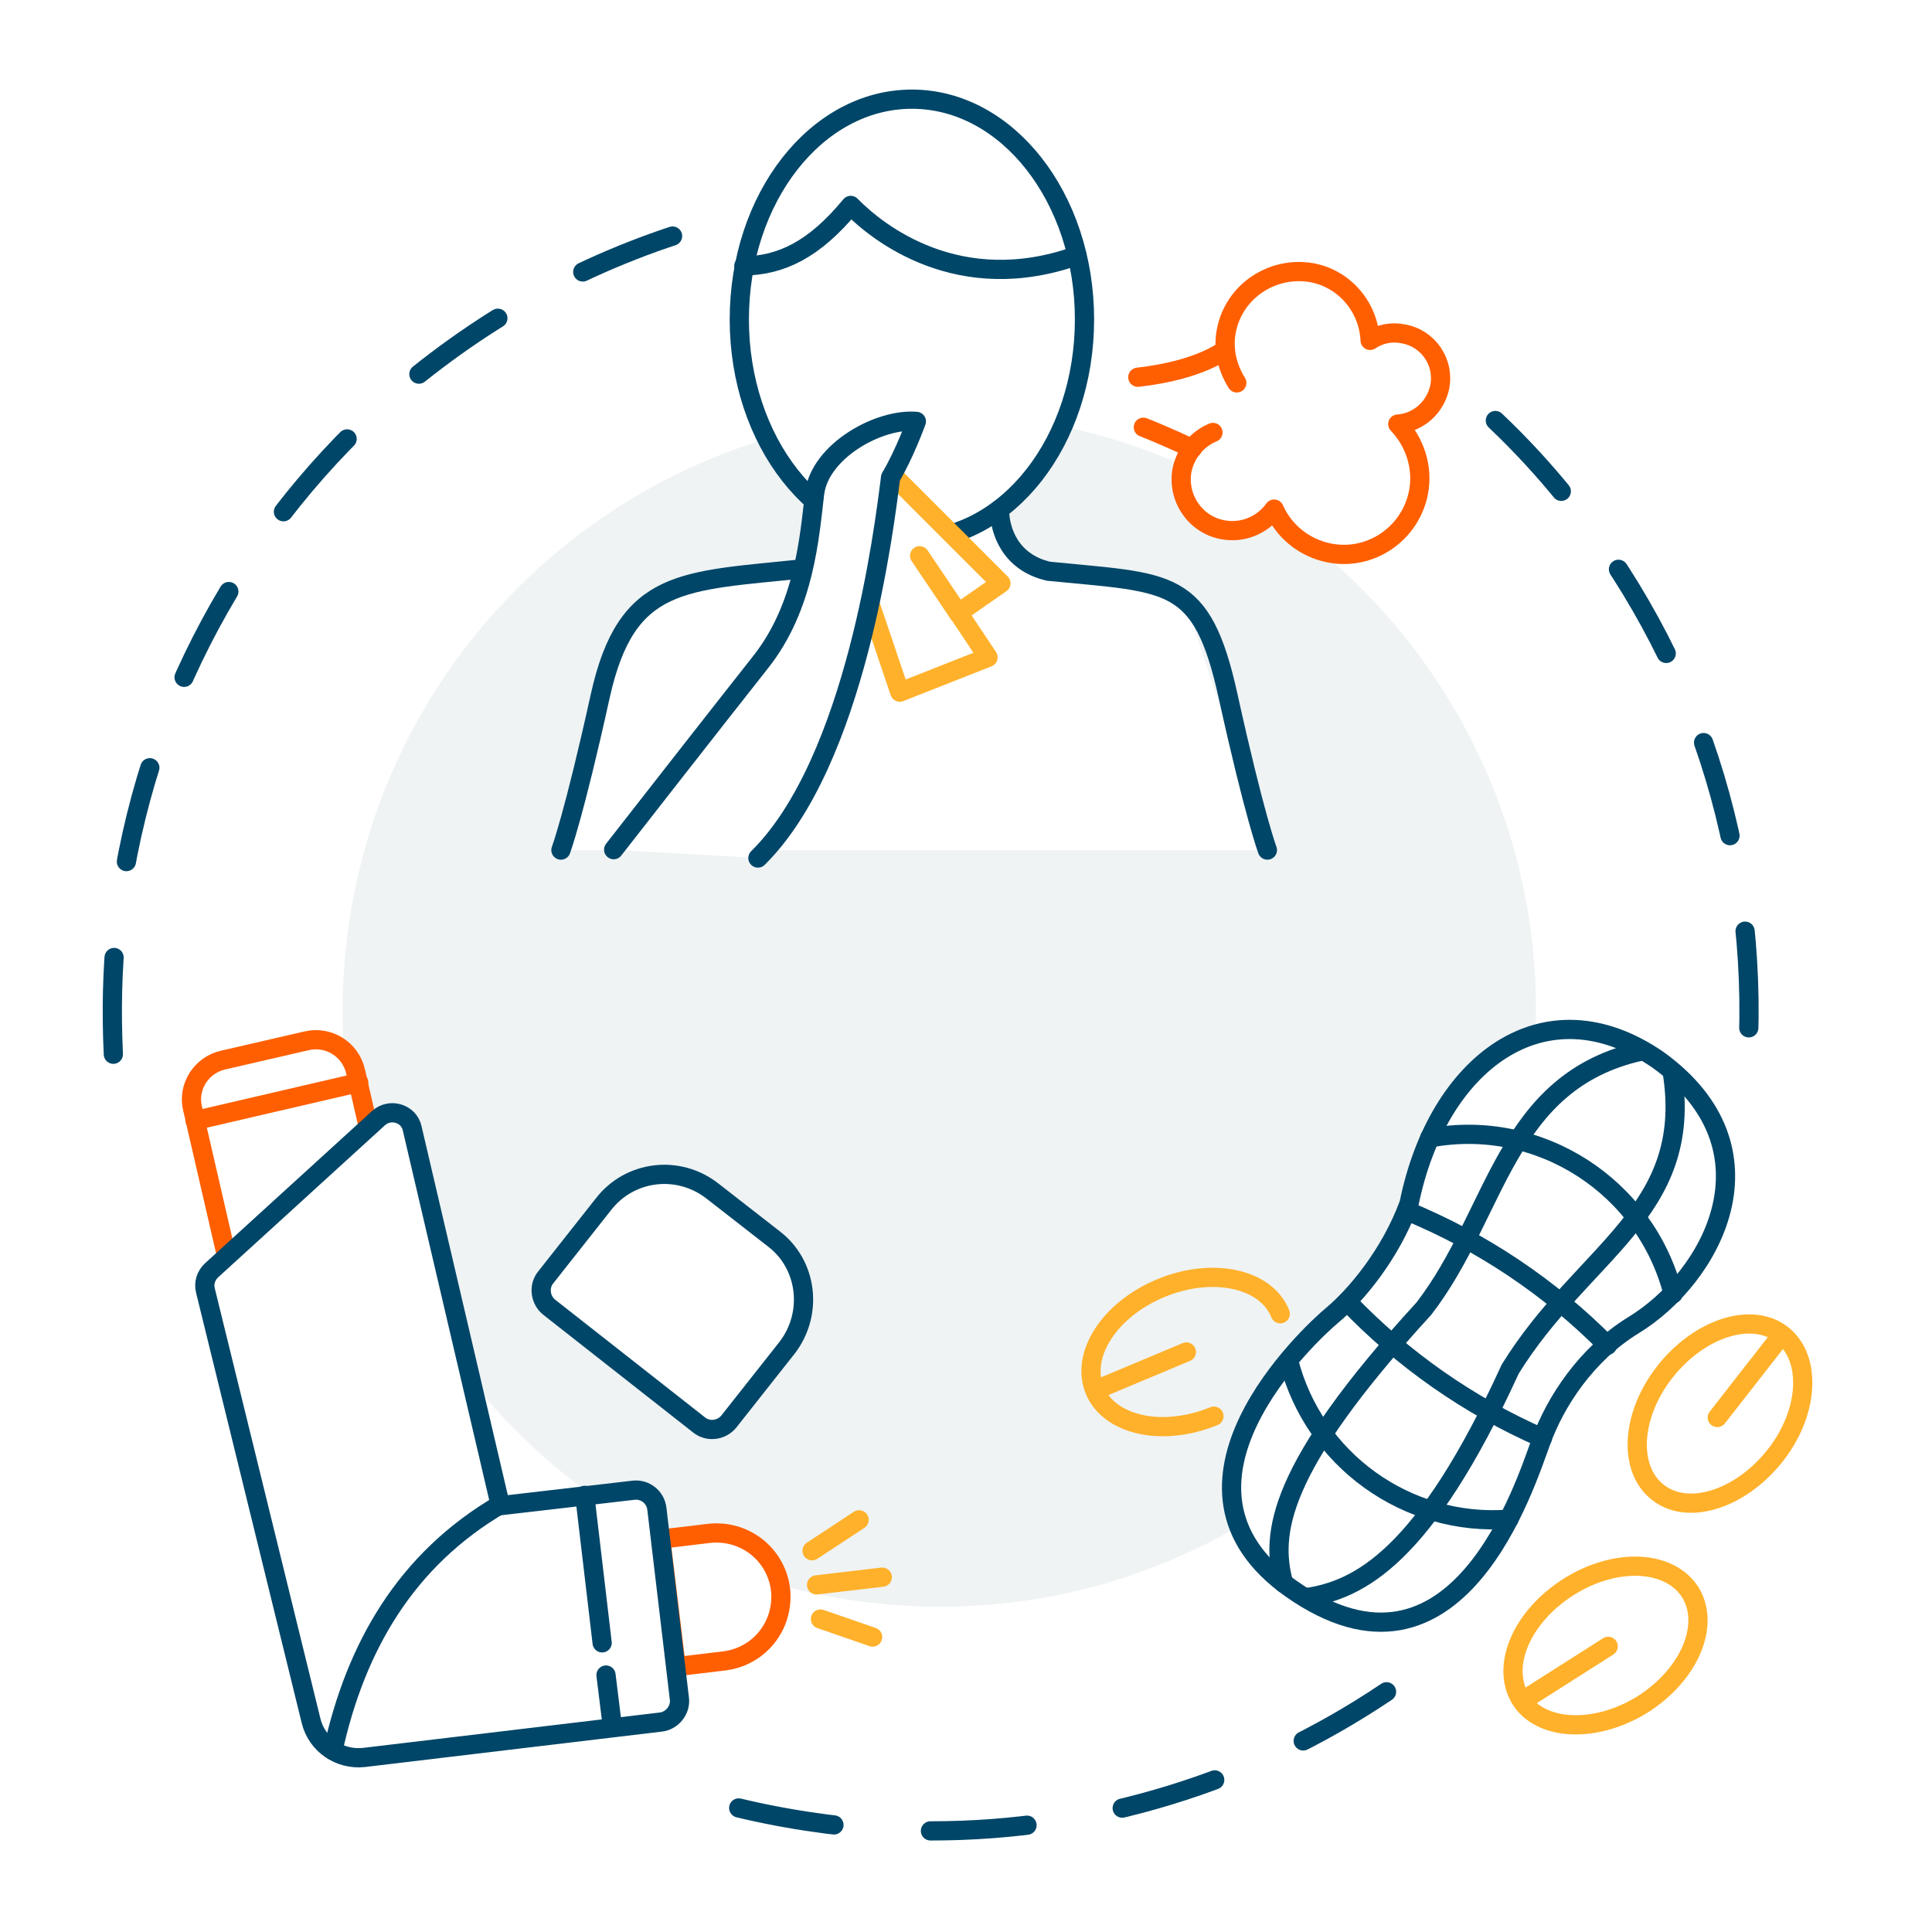 <?xml version="1.0" encoding="UTF-8"?> <svg xmlns="http://www.w3.org/2000/svg" xmlns:xlink="http://www.w3.org/1999/xlink" version="1.1" id="Layer_1" x="0px" y="0px" viewBox="0 0 300 300" style="enable-background:new 0 0 300 300;" xml:space="preserve"> <style type="text/css"> .st0{fill-rule:evenodd;clip-rule:evenodd;fill:#EFF3F4;} .st1{fill-rule:evenodd;clip-rule:evenodd;fill:#FFFFFF;} .st2{fill:none;stroke:#004668;stroke-width:2.985;stroke-linecap:round;stroke-linejoin:round;stroke-dasharray:15.027;} .st3{fill:none;stroke:#004668;stroke-width:2.985;stroke-linecap:round;stroke-linejoin:round;} .st4{fill:none;stroke:#FF5F00;stroke-width:2.985;stroke-linecap:round;stroke-linejoin:round;} .st5{fill:none;stroke:#FFB12B;stroke-width:2.985;stroke-linecap:round;stroke-linejoin:round;} .st6{fill:none;} .st7{fill:none;stroke:#004668;stroke-width:2.985;stroke-linecap:round;} .st8{filter:url(#Adobe_OpacityMaskFilter);} .st9{mask:url(#mask-2_00000053545953605862631630000009784405658572921279_);fill:none;stroke:#FFFFFF;stroke-width:1.492;} </style> <g id="Landing"> <g id="icon-placement" transform="translate(-950, -116)"> <g id="allergy-and-asthma" transform="translate(950, 116)"> <path id="Fill-1" class="st0" d="M53.7,147.3c5.3-50.9,50.8-87.9,101.7-82.6c50.9,5.3,87.9,50.8,82.6,101.7 c-5.3,50.9-50.8,87.9-101.7,82.6C85.4,243.7,48.4,198.2,53.7,147.3"></path> <path id="Fill-3" class="st1" d="M168.4,49.6c0,18.9-12,34.2-26.8,34.2c-14.8,0-26.8-15.3-26.8-34.2s12-34.2,26.8-34.2 C156.4,15.4,168.4,30.7,168.4,49.6"></path> <polygon id="Fill-5" class="st1" points="87.1,132 196.8,132 184.2,93.8 160.9,88 154.5,79 132.8,79.6 126.3,88.3 107.1,89.9 98.2,96.1 "></polygon> <path id="Stroke-7" class="st2" d="M17.6,163.7c-0.3-6.4-0.2-12.9,0.5-19.5c3.3-31.5,18-60.4,41.5-81.5 c14.1-12.6,30.7-21.9,48.5-27.2"></path> <path id="Stroke-9" class="st2" d="M215.3,262.7c-20.8,14-45.4,21.6-70.7,21.6c-4.4,0-8.8-0.2-13.2-0.7 c-8.3-0.9-16.4-2.5-24.1-4.9"></path> <path id="Stroke-11" class="st2" d="M232.2,65.3c3.9,3.7,7.5,7.6,10.9,11.8c20.1,24.7,30,55.3,28.3,86.8"></path> <path id="Fill-13" class="st1" d="M122.2,209.3l-9,11.4c-1.1,1.4-3.2,1.7-4.6,0.6l-23.3-18.3c-1.4-1.1-1.7-3.2-0.6-4.6l9-11.4 c4.1-5.3,11.7-6.2,17-2l9.5,7.4C125.4,196.4,126.3,204,122.2,209.3"></path> <path id="Stroke-15" class="st3" d="M122.2,209.3l-9,11.4c-1.1,1.4-3.2,1.7-4.6,0.6l-23.3-18.3c-1.4-1.1-1.7-3.2-0.6-4.6l9-11.4 c4.1-5.3,11.7-6.2,17-2l9.5,7.4C125.4,196.4,126.3,204,122.2,209.3z"></path> <g id="Group-20" transform="translate(29.699, 161.419)"> <path id="Fill-17" class="st1" d="M5.5,33.7l-5.3-23C-0.6,7.4,1.5,4,4.9,3.2l13-3c3.4-0.8,6.8,1.3,7.6,4.7l2,8.7"></path> <path id="Stroke-19" class="st4" d="M5.5,33.7l-5.3-23C-0.6,7.4,1.5,4,4.9,3.2l13-3c3.4-0.8,6.8,1.3,7.6,4.7l2,8.7"></path> </g> <path id="Fill-21" class="st1" d="M105,258.8l7.5-0.9c5.5-0.7,9.3-5.6,8.7-11.1l0,0c-0.7-5.5-5.6-9.3-11.1-8.7l-7.5,0.9 L105,258.8z"></path> <path id="Stroke-23" class="st4" d="M105,258.8l7.5-0.9c5.5-0.7,9.3-5.6,8.7-11.1l0,0c-0.7-5.5-5.6-9.3-11.1-8.7l-7.5,0.9 L105,258.8z"></path> <line id="Stroke-25" class="st4" x1="30.3" y1="174" x2="55.7" y2="168.1"></line> <line id="Stroke-27" class="st5" x1="126.8" y1="246.1" x2="137" y2="244.9"></line> <line id="Stroke-29" class="st5" x1="126.1" y1="240.8" x2="133.4" y2="236"></line> <line id="Stroke-31" class="st5" x1="135.5" y1="254.2" x2="127.4" y2="251.4"></line> <path id="Fill-33" class="st1" d="M77.7,233.8L64,175.2c-0.5-2.3-3.4-3.2-5.2-1.6l-26,23.7c-0.8,0.8-1.2,1.9-0.9,3.1l16.4,66.8 c0.9,3.7,4.4,6.1,8.2,5.7l46.1-5.5c1.8-0.2,3.1-1.9,2.9-3.6l-3.5-29.5c-0.2-1.8-1.8-3.1-3.6-2.9L77.7,233.8z"></path> <path id="Stroke-35" class="st3" d="M77.7,233.8L64,175.2c-0.5-2.3-3.4-3.2-5.2-1.6l-26,23.7c-0.8,0.8-1.2,1.9-0.9,3.1l16.4,66.8 c0.9,3.7,4.4,6.1,8.2,5.7l46.1-5.5c1.8-0.2,3.1-1.9,2.9-3.6l-3.5-29.5c-0.2-1.8-1.8-3.1-3.6-2.9L77.7,233.8z"></path> <path id="Stroke-37" class="st3" d="M77.9,233.5c-15,8.7-22.7,22.4-26.2,38.3"></path> <line id="Stroke-39" class="st3" x1="94.1" y1="260.1" x2="95.1" y2="268.2"></line> <line id="Stroke-41" class="st3" x1="90.8" y1="232.2" x2="93.5" y2="255.1"></line> <g id="Group-46" transform="translate(183.448, 42.252)"> <path id="Fill-43" class="st1" d="M4.9,24.9c-2.4,1-4.2,3.1-4.8,5.8c-0.8,4.3,2,8.5,6.3,9.3c3.1,0.6,6.2-0.7,8-3.2 c1.5,3.4,4.6,6,8.5,6.8c6.4,1.3,12.6-2.9,13.9-9.3c0.8-4-0.6-8-3.2-10.7c3.1-0.2,5.8-2.5,6.5-5.7c0.8-3.8-1.7-7.6-5.6-8.3 c-1.9-0.4-3.7,0-5.2,1c-0.2-5-3.8-9.5-9-10.5C14.1-1,8.2,3,7,9c-0.6,2.9,0.1,5.8,1.6,8.2"></path> <path id="Stroke-45" class="st4" d="M4.9,24.9c-2.4,1-4.2,3.1-4.8,5.8c-0.8,4.3,2,8.5,6.3,9.3c3.1,0.6,6.2-0.7,8-3.2 c1.5,3.4,4.6,6,8.5,6.8c6.4,1.3,12.6-2.9,13.9-9.3c0.8-4-0.6-8-3.2-10.7c3.1-0.2,5.8-2.5,6.5-5.7c0.8-3.8-1.7-7.6-5.6-8.3 c-1.9-0.4-3.7,0-5.2,1c-0.2-5-3.8-9.5-9-10.5C14.1-1,8.2,3,7,9c-0.6,2.9,0.1,5.8,1.6,8.2"></path> </g> <g id="Group-50" transform="translate(176.68, 54.278)"> <path id="Fill-47" class="st1" d="M13.6,0c0,0-3.8,3.2-13.6,4.3"></path> <path id="Stroke-49" class="st4" d="M13.6,0c0,0-3.8,3.2-13.6,4.3"></path> </g> <g id="Group-54" transform="translate(177.539, 66.342)"> <path id="Fill-51" class="st1" d="M7.6,3.3c0,0-4.5-2.1-7.6-3.3"></path> <path id="Stroke-53" class="st4" d="M7.6,3.3c0,0-4.5-2.1-7.6-3.3"></path> </g> <path id="Fill-55" class="st1" d="M262.5,247.3c3.1,5.1-0.2,12.8-7.5,17.4c-7.3,4.5-15.8,4.1-18.9-0.9 c-3.1-5.1,0.2-12.8,7.5-17.4C250.9,241.8,259.3,242.2,262.5,247.3"></path> <path id="Stroke-57" class="st5" d="M262.5,247.3c3.1,5.1-0.2,12.8-7.5,17.4c-7.3,4.5-15.8,4.1-18.9-0.9 c-3.1-5.1,0.2-12.8,7.5-17.4C250.9,241.8,259.3,242.2,262.5,247.3z"></path> <g id="Group-62" transform="translate(236.52, 255.645)"> <line id="Fill-59" class="st6" x1="0" y1="8.4" x2="13.2" y2="0"></line> <line id="Stroke-61" class="st5" x1="0" y1="8.4" x2="13.2" y2="0"></line> </g> <path id="Stroke-63" class="st5" d="M188.5,219.9c-2,0.8-3.9,1.3-5.8,1.5c-5.8,0.7-11-1.4-12.7-5.5c-2.3-5.5,2.3-12.6,10.3-15.9 c8-3.3,16.3-1.5,18.5,4"></path> <g id="Group-68" transform="translate(170.613, 209.938)"> <line id="Fill-65" class="st6" x1="0" y1="5.7" x2="13.6" y2="0"></line> <line id="Stroke-67" class="st5" x1="0" y1="5.7" x2="13.6" y2="0"></line> </g> <path id="Fill-69" class="st1" d="M257.4,231.7c-4.7-3.7-4.1-12.2,1.3-18.9c5.4-6.7,13.5-9.2,18.1-5.5s4.1,12.2-1.3,18.9 S262,235.4,257.4,231.7"></path> <path id="Stroke-71" class="st5" d="M257.4,231.7c-4.7-3.7-4.1-12.2,1.3-18.9c5.4-6.7,13.5-9.2,18.1-5.5s4.1,12.2-1.3,18.9 S262,235.4,257.4,231.7z"></path> <g id="Group-76" transform="translate(266.663, 207.811)"> <line id="Fill-73" class="st6" x1="9.6" y1="0" x2="0" y2="12.3"></line> <line id="Stroke-75" class="st5" x1="9.6" y1="0" x2="0" y2="12.3"></line> </g> <path id="Fill-77" class="st1" d="M257.5,164.6c-17.7-12.2-34.3,0.5-38.7,22.3c-2.9,7.9-8.3,14.3-11.9,17.3 c-3.6,3-29,26.6-6.4,42.5c25.9,18.2,36.5-16.8,38.8-22.9c2.2-6.1,7-13.5,14.3-18C265.8,198.4,276.7,178.5,257.5,164.6"></path> <path id="Stroke-79" class="st3" d="M257.5,164.6c-17.7-12.2-34.3,0.5-38.7,22.3c-2.9,7.9-8.3,14.3-11.9,17.3 c-3.6,3-29,26.6-6.4,42.5c25.9,18.2,36.5-16.8,38.8-22.9c2.2-6.1,7-13.5,14.3-18C265.8,198.4,276.7,178.5,257.5,164.6z"></path> <path id="Stroke-81" class="st3" d="M199.3,245.8c-2-7.6-1.1-17.6,21.8-42.6c11.5-14.9,12.5-35.3,33.8-40"></path> <path id="Stroke-83" class="st3" d="M202.7,248.1c8.4-1.2,18.5-6.4,31.8-35.5c11.3-18.3,28.5-24.3,25.2-45.9"></path> <path id="Stroke-85" class="st3" d="M234.3,235.9c-15.8,1.2-30.3-9.2-34.2-24.6"></path> <path id="Stroke-87" class="st3" d="M239.5,223.3c-11.4-5-21.7-12.2-30.3-21.2"></path> <path id="Stroke-89" class="st3" d="M218.4,188c11.7,4.8,22.3,11.9,31.2,20.9"></path> <path id="Stroke-91" class="st3" d="M222,176.7c17.1-3.2,33.6,7.6,37.8,24.2"></path> <path id="Stroke-93" class="st3" d="M168.4,49.6c0,18.9-12,34.2-26.8,34.2c-14.8,0-26.8-15.3-26.8-34.2s12-34.2,26.8-34.2 C156.4,15.4,168.4,30.7,168.4,49.6z"></path> <path id="Stroke-95" class="st3" d="M115.5,41.3c5.8-0.1,10.9-2.5,16.6-9.4h0c4.2,4.3,16.8,14.3,35.1,7.8"></path> <path id="Stroke-97" class="st7" d="M124.9,88.3c-18.9,2-27.6,1.3-31.7,19.8c-4.1,18.6-6.1,23.9-6.1,23.9"></path> <path id="Stroke-99" class="st7" d="M196.8,132c0,0-2-5.3-6.1-23.9c-4.1-18.6-9-17.5-27.9-19.4c-6-1.4-7.6-6.4-7.6-9.6"></path> <g id="Group-104" transform="translate(135.022, 73.675)"> <polyline id="Fill-101" class="st1" points="3.5,0 20.4,16.9 13.8,21.5 18.4,28.4 4.7,33.8 0,19.9 "></polyline> <polyline id="Stroke-103" class="st5" points="3.5,0 20.4,16.9 13.8,21.5 18.4,28.4 4.7,33.8 0,19.9 "></polyline> </g> <line id="Stroke-105" class="st5" x1="148.8" y1="95.2" x2="142.8" y2="86.3"></line> <g id="Group-110" transform="translate(95.291, 65.434)"> <path id="Fill-107" class="st1" d="M22.4,67.8C37.6,52.8,42,16.6,43,8.7C45.2,5,47,0,47,0c-5.8-0.5-15,4.6-15.8,11.2 c-0.8,6.6-1.5,17.5-8.4,26.2C16,46,0,66.5,0,66.5"></path> <path id="Stroke-109" class="st3" d="M22.4,67.8C37.6,52.8,42,16.6,43,8.7C45.2,5,47,0,47,0c-5.8-0.5-15,4.6-15.8,11.2 c-0.8,6.6-1.5,17.5-8.4,26.2C16,46,0,66.5,0,66.5"></path> </g> <g id="Clip-112"> </g> <defs> <filter id="Adobe_OpacityMaskFilter" filterUnits="userSpaceOnUse" x="0" y="0" width="300" height="300"> <feColorMatrix type="matrix" values="1 0 0 0 0 0 1 0 0 0 0 0 1 0 0 0 0 0 1 0"></feColorMatrix> </filter> </defs> <mask maskUnits="userSpaceOnUse" x="0" y="0" width="300" height="300" id="mask-2_00000053545953605862631630000009784405658572921279_"> <g class="st8"> <polygon id="path-1_00000172402744878865836020000012130498721473463972_" class="st1" points="0,300 300,300 300,0 0,0 "></polygon> </g> </mask> <polygon id="Stroke-111" class="st9" points="0.7,299.3 299.3,299.3 299.3,0.7 0.7,0.7 "></polygon> </g> </g> </g> </svg> 